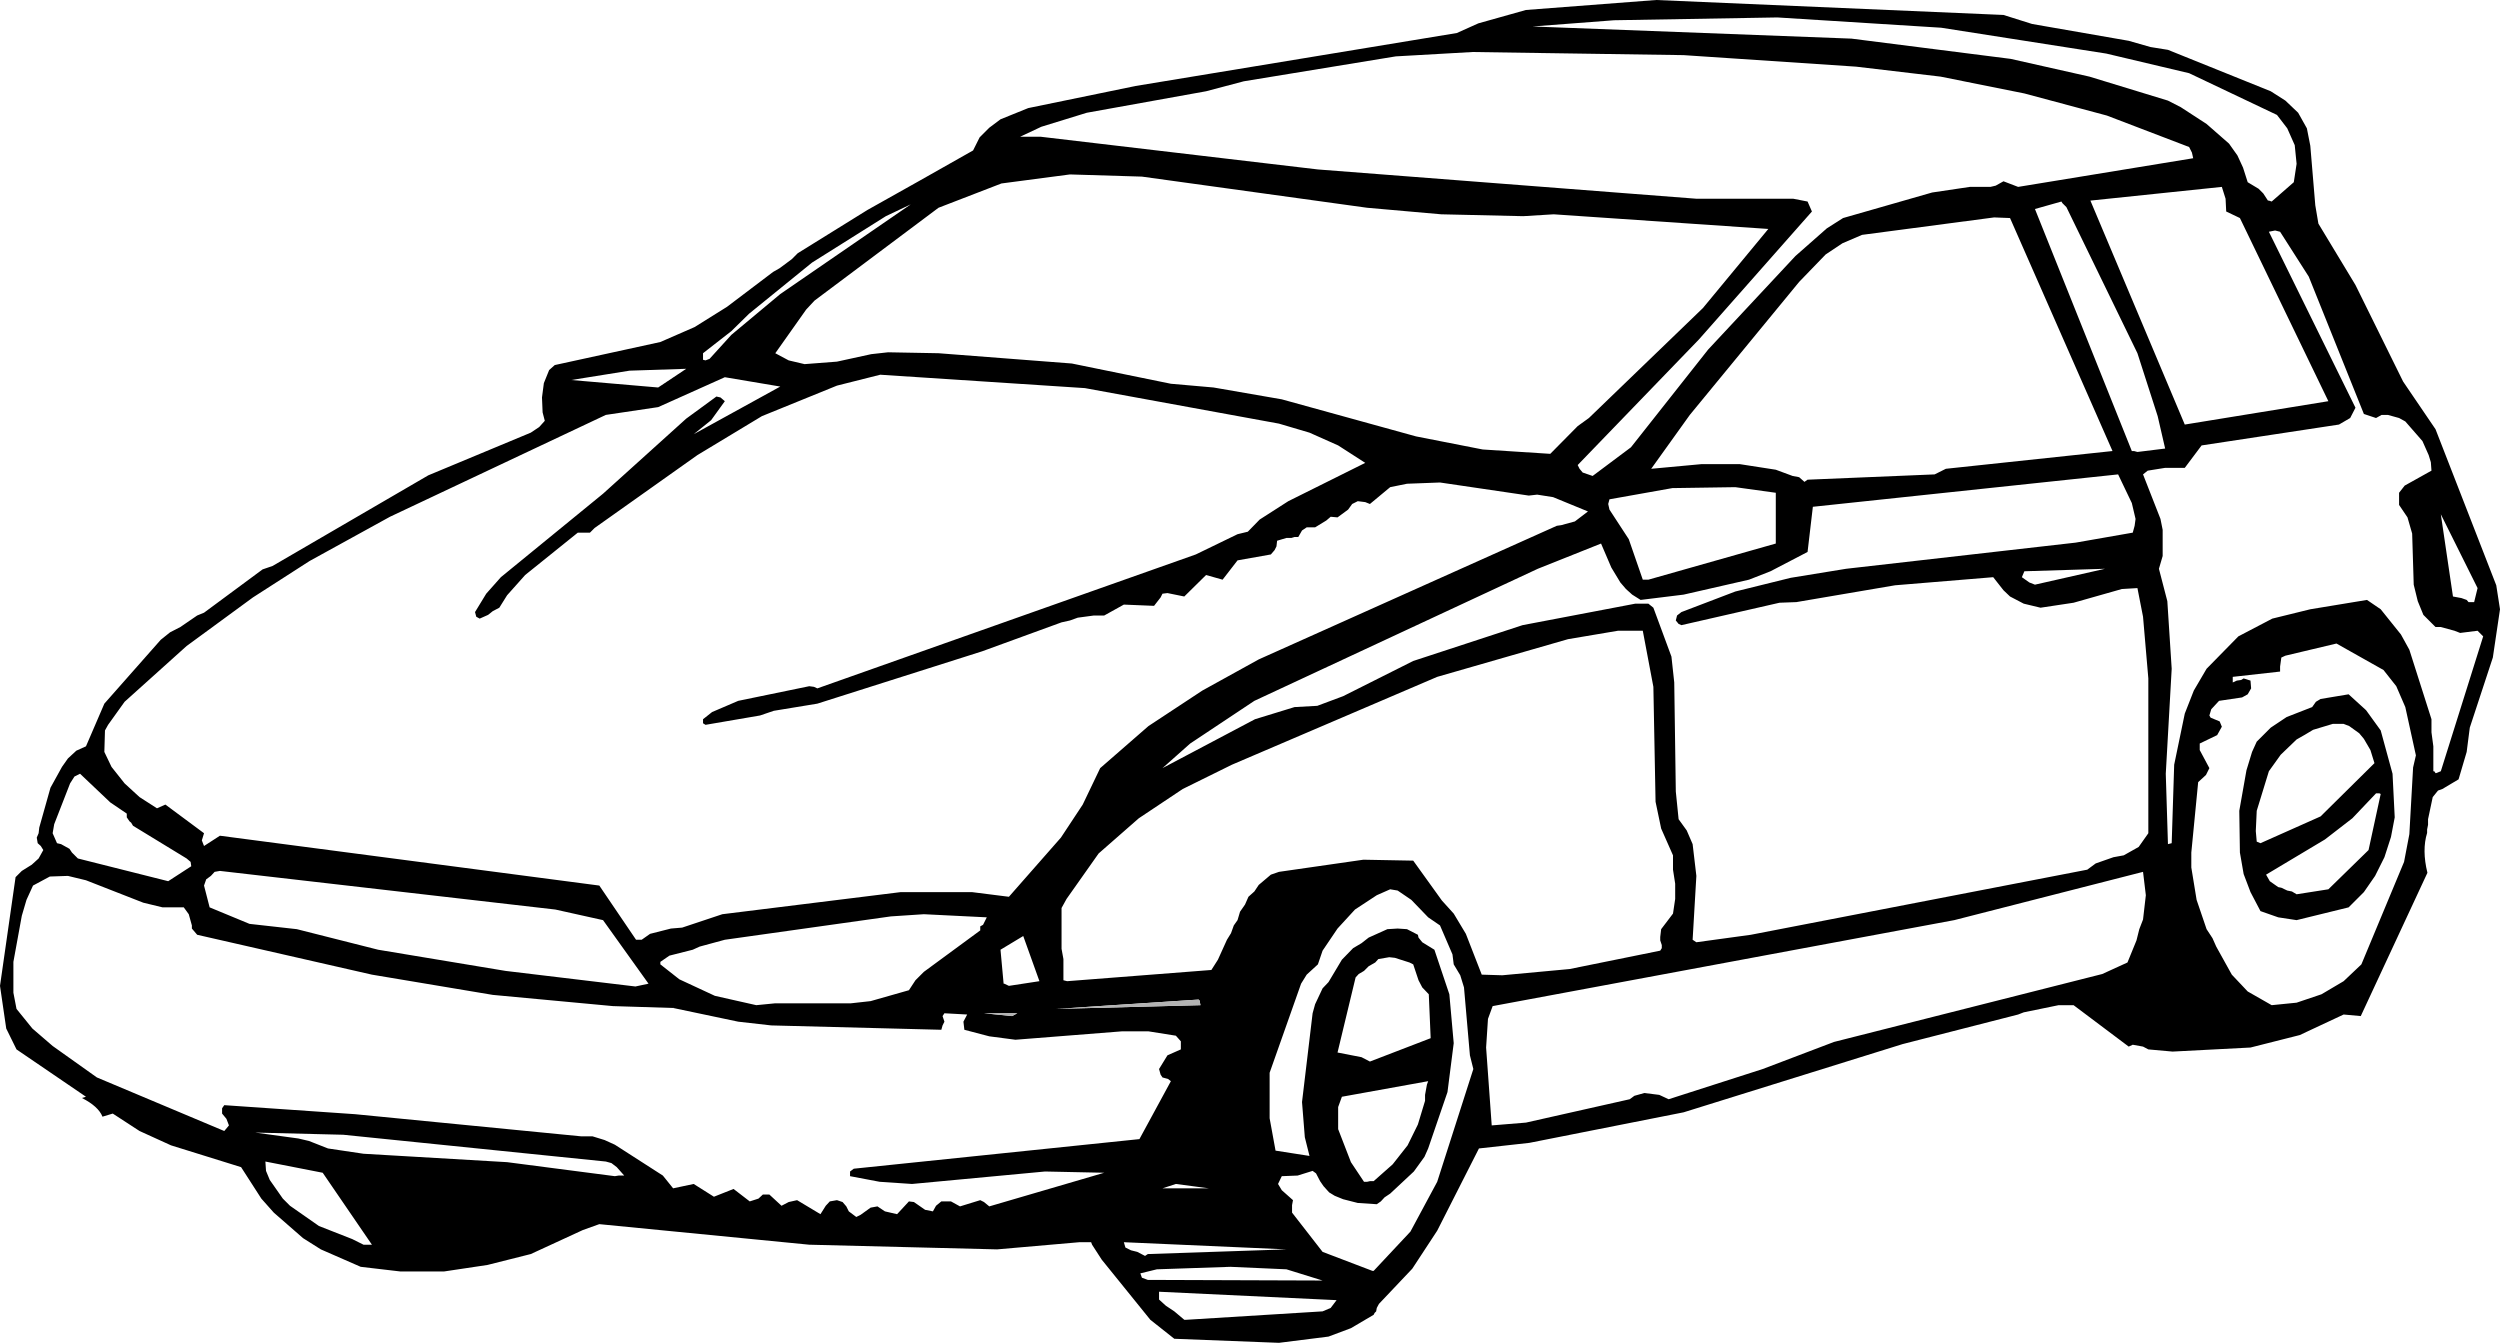 <?xml version="1.0" encoding="UTF-8" standalone="no"?>
<svg xmlns:xlink="http://www.w3.org/1999/xlink" height="215.55px" width="401.3px" xmlns="http://www.w3.org/2000/svg">
  <g transform="matrix(1.0, 0.0, 0.0, 1.0, -1.55, -47.9)">
    <path d="M346.75 55.45 L349.55 55.9 366.05 62.55 368.4 64.05 370.45 66.0 371.85 68.5 372.4 71.3 373.2 80.85 373.7 83.8 379.65 93.65 387.3 109.15 392.5 116.8 402.25 141.85 402.85 145.7 401.7 153.45 398.0 164.7 397.5 168.6 396.2 173.0 393.6 174.55 392.9 174.8 392.05 175.85 391.3 179.4 391.3 180.3 391.15 181.05 391.15 181.6 Q390.3 184.35 391.2 188.0 L380.5 211.0 377.75 210.75 370.7 214.05 362.8 216.05 350.3 216.7 346.4 216.35 345.55 215.9 343.9 215.6 343.25 215.9 334.4 209.25 332.0 209.25 326.4 210.4 325.5 210.75 306.95 215.5 271.8 226.45 247.05 231.35 238.95 232.25 232.25 245.45 228.25 251.55 222.9 257.2 222.55 257.85 222.45 258.4 222.2 258.65 222.05 258.95 218.4 261.1 214.8 262.45 206.85 263.45 190.05 262.8 186.2 259.75 178.4 250.1 176.85 247.7 176.7 247.3 174.8 247.3 161.6 248.45 131.45 247.7 97.75 244.4 95.1 245.35 86.75 249.2 79.8 250.95 72.8 252.0 65.85 252.0 59.45 251.25 53.05 248.45 50.2 246.65 45.5 242.55 43.5 240.3 40.25 235.25 29.0 231.75 23.95 229.45 19.65 226.65 18.0 227.15 Q17.35 225.5 14.7 224.15 L15.35 223.95 4.2 216.35 2.55 213.0 1.55 206.15 4.05 188.7 5.05 187.7 6.65 186.7 7.75 185.7 8.5 184.35 8.1 183.7 7.6 183.25 7.45 182.35 7.75 181.65 7.85 180.75 9.65 174.35 11.5 171.0 12.45 169.65 13.8 168.4 15.35 167.7 18.3 160.85 27.35 150.6 28.85 149.4 30.5 148.55 33.2 146.7 34.3 146.25 43.7 139.3 45.3 138.75 70.3 124.2 86.75 117.35 88.1 116.45 89.0 115.45 88.65 114.1 88.55 111.7 88.85 109.4 89.7 107.3 90.6 106.5 107.55 102.8 113.05 100.4 118.25 97.15 125.65 91.55 126.7 90.95 128.65 89.5 129.6 88.55 140.8 81.6 Q149.3 76.85 157.75 72.05 L158.8 69.95 160.35 68.4 162.15 67.05 166.6 65.25 183.85 61.7 235.4 53.2 238.85 51.65 246.5 49.5 267.4 47.9 323.15 50.3 327.75 51.75 343.25 54.45 346.75 55.45 M352.95 71.5 L339.75 66.45 326.5 62.9 313.05 60.2 299.5 58.6 271.8 56.75 237.9 56.25 225.6 56.95 201.2 60.95 195.15 62.55 176.0 66.0 168.7 68.25 165.3 69.85 168.6 69.85 213.1 75.1 273.85 79.8 289.4 79.8 291.7 80.25 292.4 81.85 274.25 102.4 254.8 122.55 255.1 123.15 255.6 123.75 257.2 124.3 263.35 119.7 275.75 104.0 289.75 89.0 294.8 84.55 297.4 82.9 311.7 78.8 317.75 77.9 321.05 77.9 321.9 77.7 323.15 77.0 325.5 77.9 353.6 73.3 353.4 72.4 352.95 71.5 M351.6 65.1 L355.75 67.8 359.35 70.95 360.7 72.85 361.6 74.8 362.35 77.15 364.1 78.2 364.85 78.95 365.6 80.1 365.75 80.1 366.2 80.25 369.75 77.15 370.2 74.2 369.9 71.2 368.7 68.5 367.05 66.35 352.95 59.65 339.65 56.5 313.15 52.35 286.85 50.7 260.65 51.15 247.55 52.15 298.75 54.1 324.3 57.35 336.95 60.2 349.55 64.05 351.6 65.1 M332.6 80.5 L332.45 80.25 328.2 81.45 343.75 120.3 344.1 120.3 344.65 120.45 349.1 119.9 347.9 114.7 344.65 104.6 333.25 81.15 332.6 80.5 M358.8 79.8 L358.2 77.9 337.1 80.1 352.25 116.05 375.3 112.3 361.1 82.9 358.9 81.85 358.8 79.8 M365.75 85.1 L379.65 113.35 378.8 115.0 377.0 116.05 354.95 119.4 352.25 123.0 349.1 123.0 346.3 123.45 345.55 124.05 348.35 131.2 348.7 132.95 348.7 137.15 348.1 139.2 349.45 144.4 350.15 155.25 349.2 172.1 349.55 183.4 350.15 183.25 350.55 170.65 352.25 162.45 353.7 158.75 355.75 155.25 360.85 150.05 366.3 147.2 372.4 145.7 381.5 144.2 383.7 145.7 386.95 149.75 388.3 152.2 391.85 163.35 391.85 165.45 392.15 167.7 392.15 171.7 392.3 171.7 392.5 172.0 392.6 172.0 393.35 171.7 400.15 150.05 399.25 149.15 396.45 149.5 395.55 149.15 393.35 148.55 392.5 148.55 390.55 146.6 389.65 144.4 389.0 141.75 388.75 133.55 388.0 130.95 386.65 128.95 386.65 127.0 387.55 125.85 391.85 123.45 391.75 122.1 391.4 120.95 390.4 118.7 387.65 115.55 386.65 115.0 384.85 114.5 383.85 114.5 382.95 115.0 381.0 114.35 372.15 92.3 367.55 85.1 366.75 84.9 365.75 85.1 M399.25 142.3 L393.35 130.45 395.3 143.65 396.65 143.9 397.5 144.2 397.8 144.55 398.7 144.55 399.25 142.3 M343.9 133.4 L344.2 132.3 344.35 131.2 343.75 128.65 341.55 124.05 292.55 129.25 291.7 136.5 285.75 139.6 282.3 140.95 271.8 143.35 264.9 144.2 263.55 143.35 262.55 142.45 261.65 141.4 260.2 139.0 258.55 135.15 248.4 139.2 202.9 160.4 192.6 167.25 188.15 171.2 203.0 163.35 209.35 161.4 213.0 161.2 217.15 159.65 228.4 154.0 245.95 148.25 264.05 144.8 266.15 144.8 266.95 145.45 269.85 153.3 270.3 157.45 270.55 174.95 271.0 179.4 272.3 181.2 273.25 183.4 273.85 188.5 273.25 198.75 273.85 199.15 282.6 197.95 336.6 187.5 337.95 186.5 340.8 185.5 342.45 185.2 344.85 183.85 346.4 181.65 346.4 156.8 345.55 146.9 344.65 142.3 342.15 142.45 334.4 144.65 329.1 145.45 326.4 144.8 324.2 143.65 323.15 142.65 321.5 140.55 305.75 141.85 289.9 144.55 287.2 144.65 271.45 148.25 271.0 148.05 270.55 147.5 270.75 146.7 271.45 146.15 280.1 142.85 289.0 140.65 297.9 139.2 334.75 135.0 343.9 133.4 M327.3 141.4 L328.2 141.75 339.45 139.2 326.5 139.6 326.1 140.55 327.3 141.4 M361.3 157.05 L361.7 156.8 362.8 157.15 362.9 158.4 362.35 159.35 361.45 159.85 357.75 160.4 356.5 161.75 356.2 162.75 356.4 163.1 357.85 163.7 358.2 164.55 357.45 165.9 354.65 167.25 354.65 168.3 356.2 171.2 355.65 172.3 354.4 173.45 353.3 184.75 353.3 187.15 354.15 192.35 355.75 197.05 356.7 198.5 357.3 199.85 359.8 204.35 362.35 207.05 366.2 209.25 370.2 208.85 374.2 207.5 377.75 205.4 380.6 202.7 387.45 186.25 388.3 181.8 388.9 171.1 389.35 169.15 387.65 161.4 386.2 158.05 384.15 155.45 376.6 151.2 368.4 153.15 367.75 153.45 367.55 154.9 367.55 155.7 359.95 156.55 359.95 157.45 360.6 157.15 361.3 157.05 M362.15 171.55 L363.05 168.6 363.8 166.95 366.05 164.7 368.6 163.0 372.7 161.4 373.3 160.55 374.05 160.1 378.55 159.35 381.35 161.9 383.7 165.15 385.6 172.1 385.95 179.1 385.35 182.25 384.3 185.5 382.8 188.5 381.0 191.1 378.55 193.55 370.2 195.6 367.25 195.15 364.4 194.15 362.8 191.1 361.7 188.2 361.1 184.75 361.0 178.05 362.15 171.55 M363.8 183.0 L364.4 183.25 374.05 178.95 382.7 170.4 382.05 168.3 381.0 166.5 380.25 165.6 378.65 164.45 377.75 164.1 376.0 164.1 372.85 165.05 Q371.55 165.85 370.2 166.6 L367.65 169.05 365.75 171.7 363.8 178.05 363.65 181.3 363.8 183.0 M345.55 187.85 L315.25 195.6 241.15 209.4 240.4 211.45 240.1 216.05 241.0 228.55 246.5 228.1 263.15 224.35 263.9 223.8 265.5 223.35 267.9 223.65 269.4 224.35 284.5 219.5 295.95 215.15 339.0 204.25 343.05 202.4 344.5 198.85 344.95 197.05 345.55 195.5 346.0 191.6 345.55 187.85 M382.95 175.25 L379.15 179.25 374.75 182.65 365.3 188.3 365.9 189.35 367.25 190.3 367.75 190.4 368.7 190.85 369.45 191.0 370.2 191.45 375.3 190.65 381.75 184.35 383.7 175.35 383.5 175.25 382.95 175.25 M324.2 82.9 L321.65 82.8 300.45 85.6 297.3 86.95 294.6 88.75 290.35 93.15 272.8 114.5 266.6 123.15 274.7 122.4 280.8 122.4 286.6 123.3 289.3 124.3 290.35 124.5 291.2 125.25 291.7 124.9 312.1 124.05 313.9 123.15 340.65 120.3 324.2 82.9 M246.05 82.6 L232.9 82.3 221.0 81.25 184.85 76.25 173.3 75.9 162.3 77.35 152.2 81.25 132.3 96.15 130.95 97.6 126.0 104.6 128.15 105.75 130.7 106.35 135.9 105.95 141.4 104.75 144.1 104.45 152.2 104.6 173.6 106.25 189.5 109.5 196.35 110.1 207.3 112.0 228.85 117.95 239.55 120.05 250.4 120.75 254.8 116.3 256.6 115.0 274.9 97.35 285.4 84.65 250.95 82.3 246.05 82.6 M206.85 115.9 L175.7 110.2 142.85 108.05 135.9 109.8 123.85 114.7 113.5 120.95 97.0 132.65 96.25 133.4 94.3 133.4 85.85 140.2 82.95 143.45 81.7 145.45 80.65 146.0 79.9 146.6 78.55 147.2 78.0 146.9 77.8 146.15 79.6 143.2 81.95 140.55 98.35 127.15 111.7 115.1 116.55 111.55 117.2 111.7 117.9 112.3 115.7 115.35 112.9 117.6 126.8 109.95 117.9 108.45 107.2 113.25 98.8 114.5 64.15 130.85 51.25 137.95 42.15 143.8 31.5 151.6 21.55 160.55 18.9 164.25 18.4 165.15 18.3 168.6 19.45 171.0 21.55 173.65 23.95 175.85 26.75 177.65 28.1 177.05 34.3 181.65 33.95 182.8 34.3 183.7 36.85 182.05 97.75 190.05 103.65 198.75 104.55 198.75 105.9 197.8 109.25 196.95 111.05 196.8 117.5 194.65 146.15 191.1 157.55 191.1 163.5 191.85 171.85 182.35 175.35 177.05 178.15 171.2 185.9 164.45 194.55 158.75 203.6 153.75 251.45 132.3 252.15 132.2 254.35 131.6 256.45 130.0 250.85 127.7 248.3 127.3 246.95 127.45 232.7 125.35 227.4 125.55 224.7 126.1 221.45 128.8 220.7 128.5 219.5 128.35 218.6 128.8 217.95 129.7 216.25 130.95 215.15 130.85 214.45 131.45 212.65 132.55 211.3 132.55 210.55 133.05 209.95 134.1 209.35 134.1 208.85 134.25 208.05 134.25 206.55 134.7 206.45 135.6 206.15 136.2 205.55 136.9 200.2 137.85 197.8 140.95 195.15 140.2 191.65 143.65 188.95 143.1 188.15 143.2 187.85 143.8 186.8 145.15 181.95 144.95 178.8 146.7 177.15 146.7 174.55 147.05 173.3 147.5 171.95 147.8 159.2 152.45 132.75 160.85 125.75 162.0 123.55 162.75 114.8 164.25 114.4 164.0 114.4 163.35 115.85 162.2 120.05 160.4 131.45 158.05 132.2 158.15 132.75 158.4 193.5 136.9 200.2 133.65 201.85 133.25 203.75 131.3 208.35 128.35 220.7 122.2 216.35 119.4 211.75 117.35 206.85 115.9 M171.95 193.65 L171.95 200.2 172.25 201.85 172.25 205.25 172.85 205.4 196.0 203.6 197.05 201.95 198.5 198.75 199.15 197.7 199.6 196.45 200.2 195.6 200.6 194.25 201.4 193.1 201.95 191.85 202.9 191.0 203.6 189.95 205.55 188.3 206.85 187.85 220.4 185.9 228.4 186.05 233.0 192.45 234.9 194.55 236.85 197.8 239.4 204.35 242.7 204.45 253.5 203.45 268.05 200.5 268.3 200.1 268.3 199.6 268.05 198.85 268.05 198.3 268.2 197.05 270.1 194.55 270.45 192.2 270.45 189.75 270.1 187.5 270.1 185.2 268.2 180.9 267.3 176.6 266.95 158.15 265.25 149.15 261.25 149.15 253.25 150.5 232.25 156.55 199.3 170.65 191.4 174.55 184.35 179.25 177.9 184.9 172.75 192.2 171.95 193.65 M219.05 193.9 L216.25 196.95 213.85 200.5 213.1 202.7 211.3 204.35 210.4 205.8 205.35 220.1 205.35 227.4 206.3 232.6 211.75 233.45 211.0 230.45 210.55 224.8 212.25 210.55 212.65 209.1 213.85 206.55 214.8 205.55 216.95 201.95 218.75 200.1 220.1 199.3 221.25 198.4 224.25 197.05 225.9 196.95 227.4 197.05 229.15 197.95 229.25 198.4 229.85 199.15 231.8 200.35 234.2 207.5 234.9 215.35 233.9 223.2 230.8 232.25 230.2 233.6 228.5 235.95 224.7 239.5 223.8 240.1 223.2 240.75 222.55 241.2 219.5 241.0 217.15 240.4 215.8 239.85 214.9 239.3 214.0 238.3 213.45 237.5 212.8 236.25 212.25 235.85 209.85 236.6 207.3 236.7 206.7 237.95 207.3 238.95 209.1 240.55 208.95 241.35 208.95 242.55 213.85 248.85 221.85 251.9 222.05 251.9 227.95 245.6 232.25 237.6 238.05 219.5 237.5 217.3 236.55 206.4 235.95 204.45 234.9 202.7 234.7 201.1 232.7 196.45 230.8 195.15 228.1 192.35 225.9 190.85 224.7 190.65 222.55 191.6 219.05 193.9 M286.6 127.0 L280.1 126.1 270.0 126.25 259.9 128.05 259.7 128.8 259.9 129.7 263.0 134.45 265.25 140.95 266.15 140.95 286.6 135.15 286.6 127.0 M121.8 98.25 L118.95 101.05 114.4 104.6 114.4 105.65 114.8 105.75 115.45 105.5 118.95 101.65 126.8 95.1 147.75 80.7 143.75 82.6 131.9 90.05 121.8 98.25 M13.5 172.55 L12.8 173.65 10.25 180.2 10.0 181.65 10.7 183.25 11.35 183.4 12.7 184.15 13.1 184.75 14.05 185.7 28.55 189.35 32.25 186.95 32.15 186.25 31.5 185.7 22.9 180.45 22.6 179.95 22.35 179.75 21.9 179.1 21.9 178.5 19.25 176.7 14.4 172.1 13.5 172.55 M5.05 194.9 L3.7 202.3 3.7 207.25 4.2 209.85 6.75 213.0 10.0 215.8 17.1 220.85 37.55 229.45 38.3 228.55 37.9 227.5 37.2 226.65 37.2 225.8 37.55 225.3 58.55 226.75 94.8 230.3 96.65 230.3 98.6 230.9 100.25 231.65 107.95 236.6 109.6 238.65 112.9 237.95 116.15 240.0 119.3 238.75 121.9 240.75 123.3 240.3 124.0 239.65 125.05 239.65 127.0 241.45 128.15 240.85 129.5 240.55 133.25 242.8 134.1 241.45 134.75 240.75 135.9 240.55 136.8 240.85 137.4 241.55 137.8 242.35 139.0 243.25 139.7 242.9 141.3 241.75 142.4 241.55 143.6 242.35 145.55 242.8 147.45 240.75 148.25 240.85 150.05 242.1 151.3 242.35 151.8 241.45 152.65 240.75 154.2 240.75 155.65 241.55 158.9 240.55 159.5 240.85 160.35 241.55 178.8 236.15 169.3 235.95 147.95 237.95 142.75 237.6 138.0 236.7 138.0 235.95 138.6 235.5 184.45 230.75 189.5 221.45 189.05 221.1 188.15 220.85 187.85 220.4 187.6 219.5 188.95 217.3 191.1 216.35 191.1 215.05 190.3 214.15 185.9 213.45 181.65 213.45 164.55 214.8 160.35 214.25 156.35 213.2 156.2 211.9 156.8 210.75 153.15 210.55 152.85 211.0 153.15 211.9 152.85 212.5 152.65 213.2 125.35 212.5 120.05 211.9 109.6 209.7 99.95 209.4 80.65 207.6 61.25 204.35 33.2 197.95 32.35 196.95 32.35 196.45 31.85 194.65 31.05 193.55 27.65 193.55 24.55 192.8 15.35 189.2 12.45 188.5 9.55 188.6 6.85 190.05 5.8 192.35 5.05 194.9 M36.0 187.85 L35.4 188.5 34.65 189.05 34.3 190.05 35.2 193.55 41.6 196.2 49.2 197.05 62.25 200.35 82.7 203.75 103.55 206.25 105.65 205.8 98.35 195.6 90.7 193.9 36.85 187.7 36.0 187.85 M111.7 107.1 L102.6 107.4 93.25 108.9 107.2 110.1 111.7 107.1 M144.55 195.0 L117.9 198.75 113.85 199.85 112.75 200.35 109.0 201.3 107.55 202.3 107.55 202.7 110.6 205.1 Q113.45 206.45 116.3 207.75 L122.95 209.25 126.0 208.95 138.15 208.95 141.3 208.6 147.45 206.85 148.5 205.25 149.85 203.9 158.9 197.25 158.9 196.6 159.35 196.35 159.95 195.15 149.85 194.65 144.55 195.0 M99.7 234.6 L98.8 234.35 56.65 230.05 42.5 229.7 49.45 230.65 51.15 231.05 54.2 232.25 59.9 233.1 82.95 234.45 100.25 236.7 100.85 236.6 101.75 236.6 100.55 235.25 99.7 234.6 M44.85 237.3 L46.95 240.3 48.1 241.45 52.75 244.7 58.1 246.8 59.9 247.7 61.25 247.7 53.35 236.15 44.15 234.35 44.25 235.85 44.85 237.3 M225.45 201.65 L224.55 201.55 222.8 201.85 222.3 202.4 221.25 203.0 220.5 203.75 219.65 204.25 219.15 204.8 216.25 216.85 220.1 217.6 221.45 218.3 231.2 214.55 230.9 207.5 229.85 206.4 229.25 205.25 228.4 202.7 227.8 202.4 225.45 201.65 M230.8 221.45 L216.95 223.95 216.35 225.6 216.35 229.15 218.4 234.45 220.5 237.6 221.0 237.6 221.45 237.5 222.05 237.5 225.1 234.8 227.5 231.75 229.15 228.4 230.3 224.6 230.3 223.65 230.6 222.0 230.8 221.45 M194.1 208.5 L193.95 208.35 171.1 209.85 194.25 209.25 194.1 208.5 M162.65 205.8 L162.75 205.8 163.5 206.15 168.4 205.4 165.8 198.15 162.15 200.35 162.65 205.8 M164.85 210.55 L159.5 210.55 164.0 211.0 164.85 210.55 M195.6 238.65 L190.3 237.95 188.15 238.65 195.6 238.65 M185.8 249.2 L208.05 248.45 181.95 247.3 182.2 248.15 183.1 248.6 184.1 248.85 185.35 249.5 185.8 249.2 M185.8 253.35 L213.85 253.45 208.05 251.65 199.05 251.25 187.25 251.65 184.6 252.3 184.85 253.0 185.8 253.35 M187.6 256.5 L188.7 257.5 190.05 258.4 191.65 259.75 192.0 259.75 213.85 258.4 215.15 257.85 216.1 256.6 187.6 255.25 187.6 256.5" fill="#000000" fill-rule="evenodd" stroke="none"/>
    <path d="M194.1 208.5 L194.25 209.25 171.1 209.85 193.95 208.35 194.1 208.5 M164.85 210.55 L164.0 211.0 159.5 210.55 164.85 210.55" fill="#b3b3b3" fill-rule="evenodd" stroke="none"/>
  </g>
</svg>

